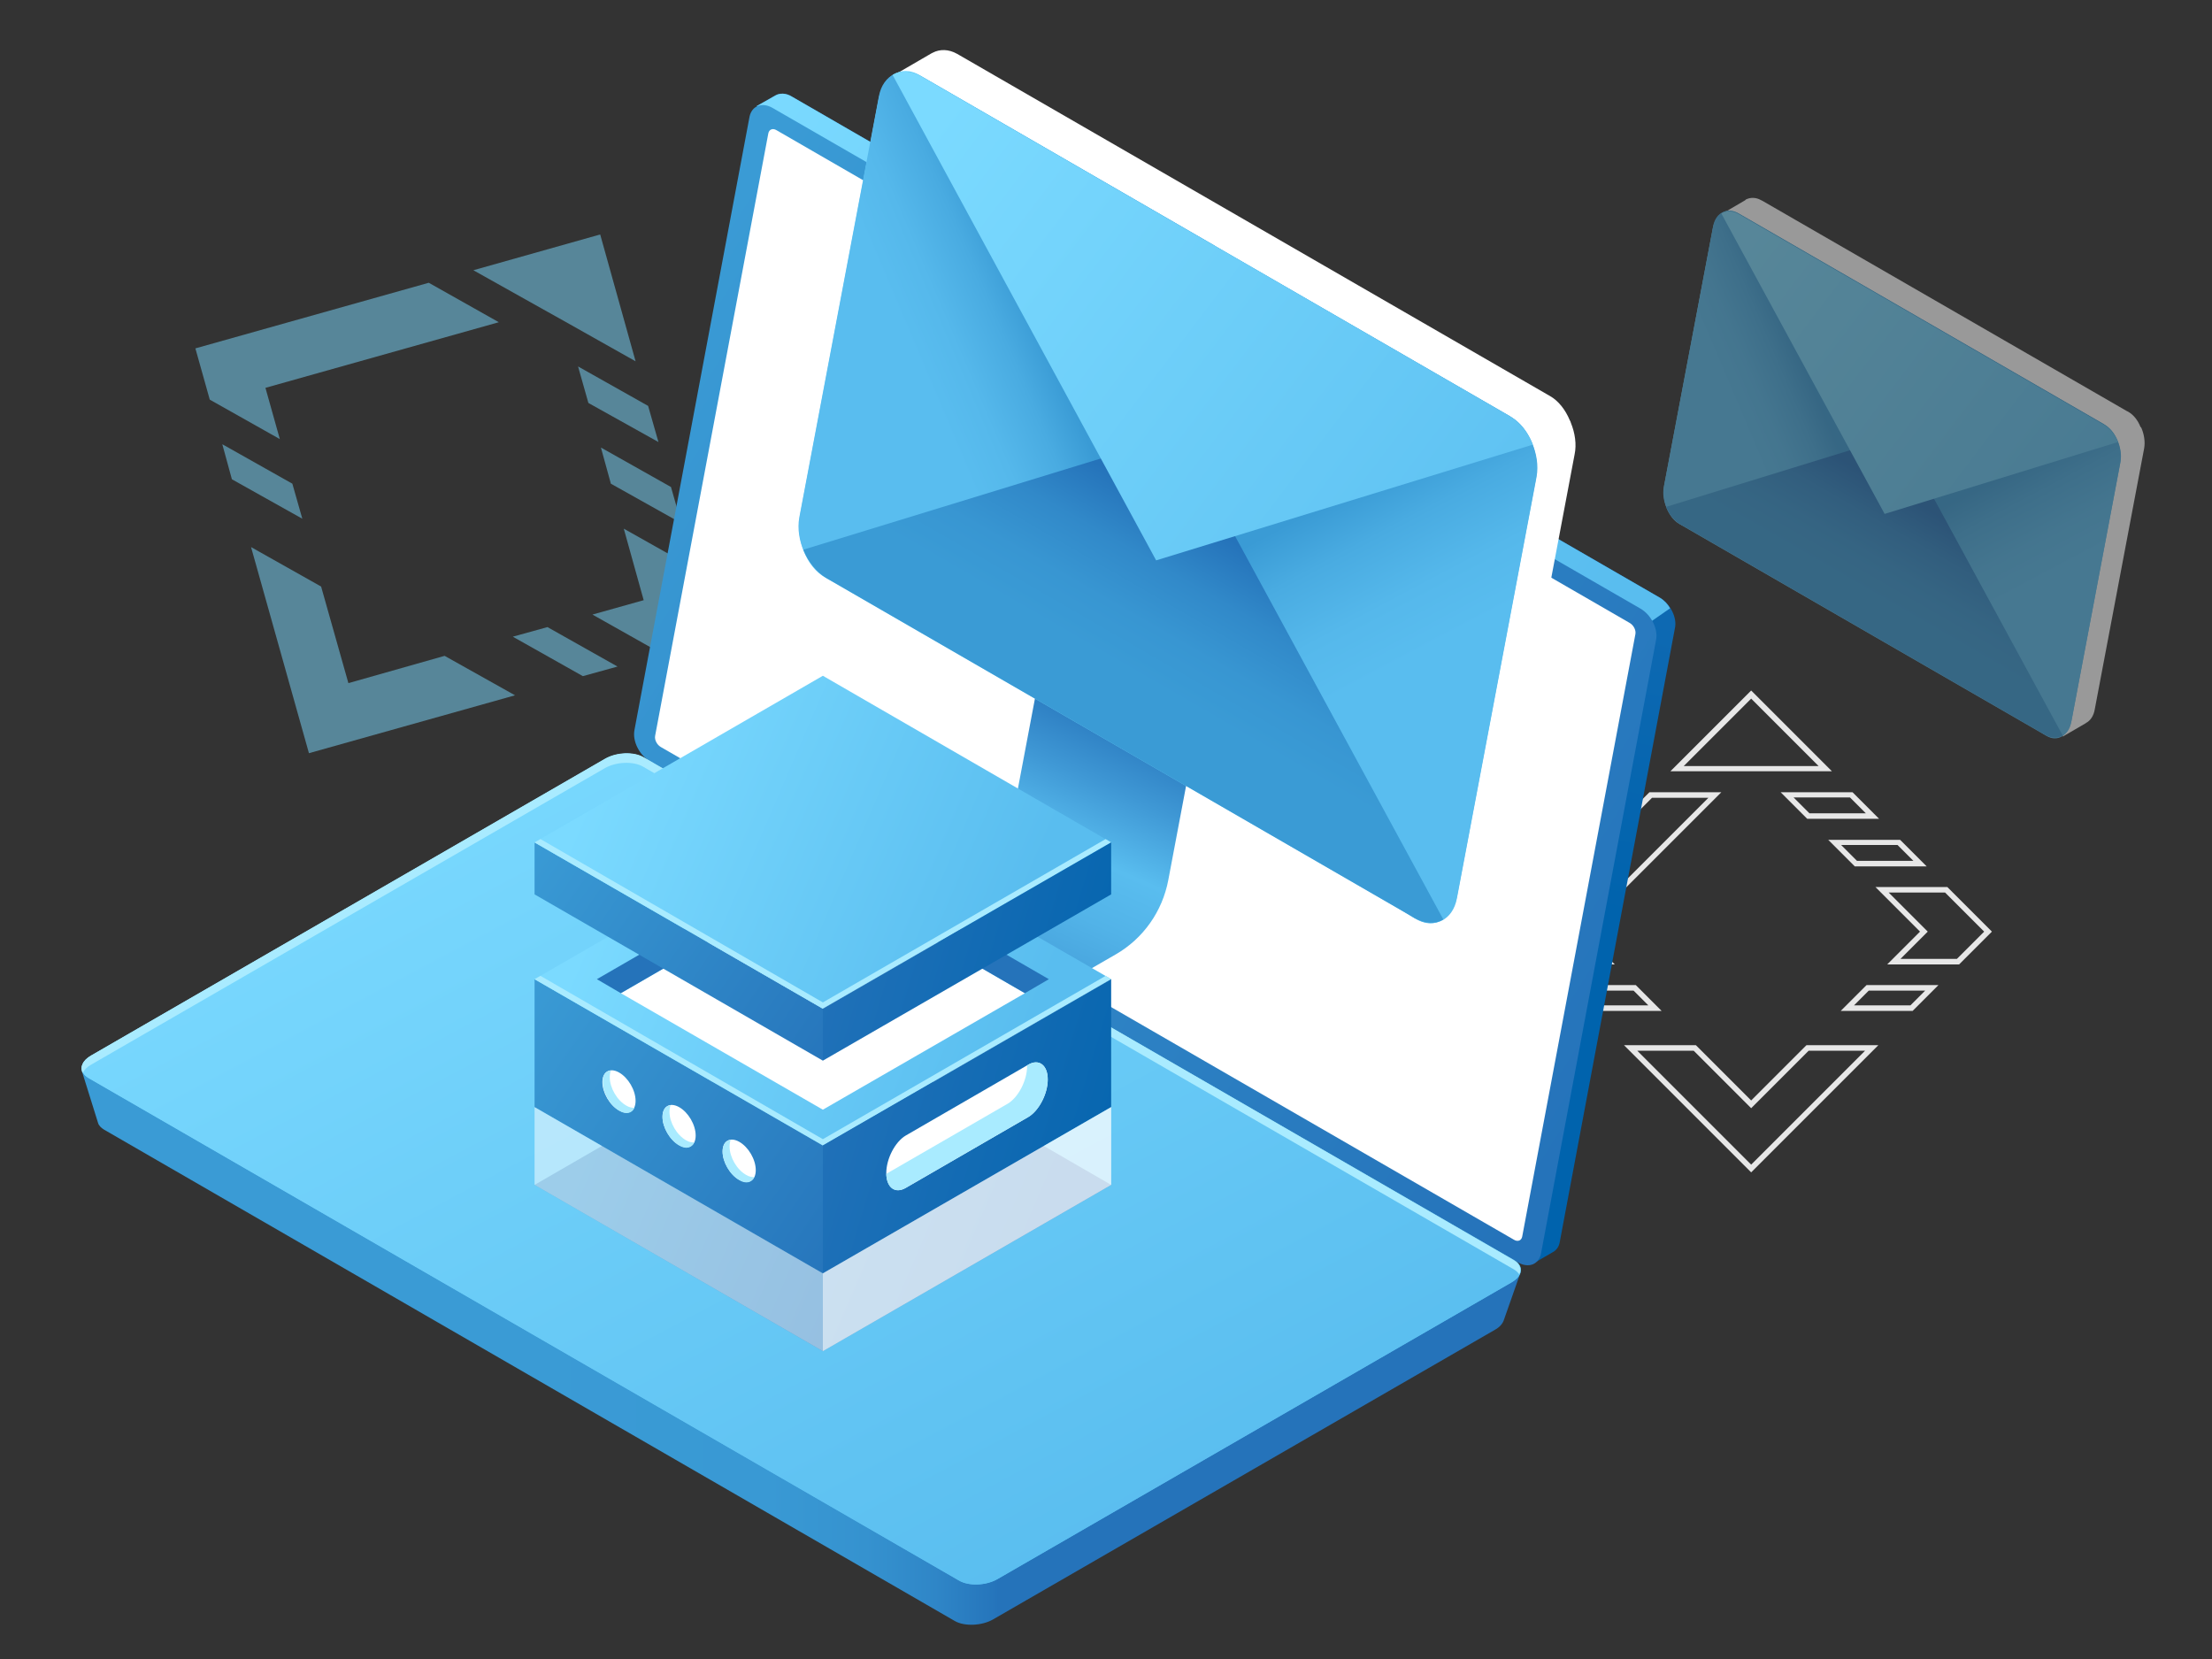 <?xml version="1.0" encoding="utf-8"?>
<!-- Generator: Adobe Illustrator 26.0.3, SVG Export Plug-In . SVG Version: 6.00 Build 0)  -->
<svg version="1.1" id="kontakt" xmlns="http://www.w3.org/2000/svg" xmlns:xlink="http://www.w3.org/1999/xlink" x="0px" y="0px"
	 viewBox="0 0 600 450" style="enable-background:new 0 0 600 450;" xml:space="preserve">
<rect x="0" y="0" width="600" height="450" fill="#333333" stroke="none"/>
<style type="text/css">
	.st0{fill:#E7E7E7;}
	.st1{opacity:0.5;}
	.st2{fill:#7BDAFF;}
	.st3{fill:#FFFFFF;}
	.st4{fill:url(#SVGID_1_);}
	.st5{fill:url(#SVGID_00000082340968748387913040000000369396632745116584_);}
	.st6{fill:url(#SVGID_00000104699943525966142770000006278143859713988024_);}
	.st7{fill:url(#SVGID_00000115515985853074898570000003201520197229230271_);}
	.st8{fill:url(#SVGID_00000069363393705192742470000016840495569036630430_);}
	.st9{fill:url(#SVGID_00000145030080339536718310000002386533411508520366_);}
	.st10{fill:url(#SVGID_00000179608031757478950330000013683644355786731430_);}
	.st11{fill:url(#SVGID_00000182518006950441489790000008444251412938813327_);}
	.st12{fill:url(#SVGID_00000078040584314622433740000005420289013632657818_);}
	.st13{fill:url(#SVGID_00000052814187387985285220000018260799301444244122_);}
	.st14{fill:url(#SVGID_00000158720064543962906830000001040793912009601928_);}
	.st15{fill:#A9EBFF;}
	.st16{fill:url(#SVGID_00000001649693158525642520000006136831147698073501_);}
	.st17{fill:url(#SVGID_00000016779205287296616540000017416427597266824114_);}
	.st18{fill:url(#SVGID_00000091709881229312541680000016468743535877237692_);}
	.st19{fill:url(#SVGID_00000089567142567311498990000000477608982456812191_);}
	.st20{fill:url(#SVGID_00000018203164058742490970000017694058578947256980_);}
	.st21{fill:url(#SVGID_00000181795088302128559300000006071651914286060991_);}
	.st22{fill:url(#SVGID_00000021799826115378699500000000870560746400161415_);}
	.st23{fill:url(#SVGID_00000081616972532331739750000009675484965171961755_);}
	.st24{fill:url(#SVGID_00000139274807447357974510000015410059007624544646_);}
	.st25{fill:#2573BA;}
	.st26{fill:url(#SVGID_00000036952347418376501320000017721406275267810951_);}
	.st27{fill:url(#SVGID_00000091697484853623317440000015464607554667258783_);}
	.st28{fill:url(#SVGID_00000009566026356516404040000014588268781773818802_);}
	.st29{fill:url(#SVGID_00000132796477975502326920000014840052391134497931_);}
	.st30{opacity:0.5;fill:#FFFFFF;}
</style>
<g>
	<path class="st0" d="M518.8,274.2h-19.5l7-7h19.5L518.8,274.2z M502.9,272.7h15.3l4-4h-15.3L502.9,272.7z"/>
	<path class="st0" d="M522.6,235h-19.5l-7.2-7.2h19.5L522.6,235z M503.7,233.5H519l-4.3-4.3h-15.3L503.7,233.5z"/>
	<path class="st0" d="M450.7,274.2h-19.5l-7-7h19.5L450.7,274.2z M431.8,272.7h15.3l-4-4h-15.3L431.8,272.7z"/>
	<path class="st0" d="M531.4,261.6h-19.5l8.9-8.9l-12.1-12.1h19.5l12.1,12.1L531.4,261.6z M515.5,260.1h15.3l7.4-7.4l-10.6-10.6
		h-15.3l10.6,10.6L515.5,260.1z"/>
	<path class="st0" d="M438,261.6h-19.5l-8.9-8.9l37.8-37.8h19.5l-37.8,37.8L438,261.6z M419.2,260.1h15.3l-7.4-7.4l36.3-36.3h-15.3
		l-36.3,36.3L419.2,260.1z"/>
	<path class="st0" d="M475,318l-34.5-34.5H460l15,15l15-15h19.5L475,318z M444.1,285l30.9,30.9l30.9-30.9h-15.3L475,300.6L459.4,285
		H444.1z"/>
	<path class="st0" d="M496.9,209.2h-43.8l21.9-21.9L496.9,209.2z M456.7,207.8h36.6L475,189.5L456.7,207.8z"/>
	<path class="st0" d="M509.7,222.1h-19.5l-7.2-7.2h19.5L509.7,222.1z M490.8,220.6h15.3l-4.3-4.3h-15.3L490.8,220.6z"/>
</g>
<g class="st1">
	<polygon class="st2" points="167.5,180.8 148.5,170.1 139.1,172.7 158.1,183.4 	"/>
	<polygon class="st2" points="163,121.4 165.7,131.2 184.8,141.9 182,132.1 	"/>
	<polygon class="st2" points="62.9,130 82,140.7 79.3,131.2 60.3,120.5 	"/>
	<polygon class="st2" points="169.2,143.4 174.6,162.8 160.7,166.7 179.7,177.4 193.6,173.4 188.2,154.1 	"/>
	<polygon class="st2" points="75.9,119.1 72,105.2 135.3,87.4 116.3,76.7 53,94.5 56.9,108.4 	"/>
	<polygon class="st2" points="120.6,177.9 94.5,185.3 87.1,159.1 68.1,148.4 83.8,204.3 139.7,188.6 	"/>
	<polygon class="st2" points="128.4,73.3 147.5,84 153.4,87.3 172.4,98 162.8,63.6 	"/>
	<polygon class="st2" points="156.8,99.4 159.6,109.3 178.6,119.9 175.8,110.1 	"/>
</g>
<g class="st1">
	<path class="st3" d="M580.9,116.2L580.9,116.2L580.9,116.2c0-0.1-0.1-0.1-0.1-0.2c0,0,0-0.1-0.1-0.1c0,0,0-0.1-0.1-0.1
		c-0.7-1.8-1.9-3.3-3.3-4.1l-0.4-0.2l0,0l-49.4-28.5l-49.4-28.5l0,0l-0.4-0.2c-1.4-0.8-2.9-0.8-4.1-0.2c0,0-0.1,0-0.1,0.1
		c0,0-0.1,0-0.1,0.1l-6.5,3.8l3.8,1.6l-13,69.1c-0.3,1.8,0,3.7,0.7,5.5c0,0.1,0,0.1,0.1,0.1c0,0,0,0.1,0.1,0.1
		c0.7,1.8,1.9,3.3,3.3,4.1l98.5,56.9l-0.9,4.3l6.2-3.6c0,0,0.1,0,0.1-0.1c1.2-0.6,2.1-1.9,2.4-3.7l13.4-70.8
		C581.9,119.8,581.6,117.9,580.9,116.2z"/>
	<g>
		
			<linearGradient id="SVGID_1_" gradientUnits="userSpaceOnUse" x1="-7751.396" y1="1822.741" x2="-7609.921" y2="1822.741" gradientTransform="matrix(0.781 0.451 -0.197 1.042 6869.983 1694.692)">
			<stop  offset="0" style="stop-color:#7BDAFF"/>
			<stop  offset="1" style="stop-color:#59BDEF"/>
		</linearGradient>
		<path class="st4" d="M555.1,199.6l-99.6-57.5c-3-1.7-4.8-6.4-4.1-10.4l13.2-69.8c0.8-4,3.8-5.9,6.8-4.1l99.6,57.5
			c3,1.7,4.8,6.4,4.1,10.4l-13.2,69.8C561.1,199.5,558.1,201.4,555.1,199.6z"/>
		
			<linearGradient id="SVGID_00000111187810628312500910000009787683052243640226_" gradientUnits="userSpaceOnUse" x1="-7576.93" y1="1897.88" x2="-7653.949" y2="1814.361" gradientTransform="matrix(0.781 0.451 -0.197 1.042 6869.983 1694.692)">
			<stop  offset="0.768" style="stop-color:#59BDEF"/>
			<stop  offset="0.845" style="stop-color:#55B8EB"/>
			<stop  offset="0.932" style="stop-color:#49ABE1"/>
			<stop  offset="1" style="stop-color:#3A9BD5"/>
		</linearGradient>
		<path style="fill:url(#SVGID_00000111187810628312500910000009787683052243640226_);" d="M570.6,115l-49.4-28.5l-15.5,82l49,30.8
			c3.2,1.9,6.4,0.4,7.1-3.4l13.4-70.8C575.8,121.5,573.8,116.9,570.6,115z"/>
		
			<linearGradient id="SVGID_00000070838448288666857050000016361707433776362164_" gradientUnits="userSpaceOnUse" x1="173.037" y1="1897.898" x2="96.02" y2="1814.38" gradientTransform="matrix(-0.781 -0.451 -0.197 1.042 925.449 -1738.98)">
			<stop  offset="0.768" style="stop-color:#59BDEF"/>
			<stop  offset="0.845" style="stop-color:#55B8EB"/>
			<stop  offset="0.932" style="stop-color:#49ABE1"/>
			<stop  offset="1" style="stop-color:#3A9BD5"/>
		</linearGradient>
		<path style="fill:url(#SVGID_00000070838448288666857050000016361707433776362164_);" d="M471.8,58l49.4,28.5l-15.4,81.5
			l-49.9-25.7c-3.2-1.9-5.3-6.4-4.6-10.2l13.4-70.8C465.4,57.6,468.6,56.1,471.8,58z"/>
		
			<linearGradient id="SVGID_00000181793647687506279980000006258789555010861208_" gradientUnits="userSpaceOnUse" x1="-7680.658" y1="1943.604" x2="-7680.658" y2="1824.347" gradientTransform="matrix(0.781 0.451 -0.197 1.042 6869.983 1694.692)">
			<stop  offset="0.768" style="stop-color:#3A9BD5"/>
			<stop  offset="0.839" style="stop-color:#3896D2"/>
			<stop  offset="0.918" style="stop-color:#3189C9"/>
			<stop  offset="1" style="stop-color:#2573BA"/>
		</linearGradient>
		<path style="fill:url(#SVGID_00000181793647687506279980000006258789555010861208_);" d="M451.9,137.5c0.8,2,2.2,3.8,4,4.8
			l98.8,57c1.7,1,3.5,1,4.8,0.2l-44.3-81.5L451.9,137.5z"/>
		
			<linearGradient id="SVGID_00000042726910243136321320000002117295758004207744_" gradientUnits="userSpaceOnUse" x1="-7727.916" y1="1765.223" x2="-7606.245" y2="1829.712" gradientTransform="matrix(0.781 0.451 -0.197 1.042 6869.983 1694.692)">
			<stop  offset="0" style="stop-color:#7BDAFF"/>
			<stop  offset="1" style="stop-color:#59BDEF"/>
		</linearGradient>
		<path style="fill:url(#SVGID_00000042726910243136321320000002117295758004207744_);" d="M574.5,119.9c-0.8-2-2.2-3.8-4-4.8
			l-98.8-57c-1.7-1-3.5-1-4.8-0.2l44.3,81.5L574.5,119.9z"/>
	</g>
</g>
<g>
	<g>
		<g>
			
				<linearGradient id="SVGID_00000173125898125963607150000014690107904109353914_" gradientUnits="userSpaceOnUse" x1="349.488" y1="10.213" x2="306.331" y2="221.504">
				<stop  offset="0" style="stop-color:#2573BA"/>
				<stop  offset="1" style="stop-color:#0063AD"/>
			</linearGradient>
			<path style="fill:url(#SVGID_00000173125898125963607150000014690107904109353914_);" d="M450.2,162.1L214.8,26.2
				c-1.6-1-3.3-1-4.5-0.3l-5.1,2.9l3,1.2l-31,164.9c-0.6,3,1.3,6.8,4.2,8.5l235.1,135.7l-0.4,3.5l5-2.9l0,0c1-0.5,1.8-1.5,2-2.9
				l31.2-166.3C455,167.6,453.1,163.8,450.2,162.1z"/>
			
				<linearGradient id="SVGID_00000019662886710274771950000008633299918157176720_" gradientUnits="userSpaceOnUse" x1="32.053" y1="330.499" x2="326.826" y2="330.499">
				<stop  offset="0" style="stop-color:#3A9BD5"/>
				<stop  offset="0.305" style="stop-color:#3A9BD5"/>
				<stop  offset="0.355" style="stop-color:#3A9BD5"/>
				<stop  offset="0.599" style="stop-color:#3999D4"/>
				<stop  offset="0.688" style="stop-color:#3592CF"/>
				<stop  offset="0.752" style="stop-color:#2F86C7"/>
				<stop  offset="0.804" style="stop-color:#2676BC"/>
				<stop  offset="0.81" style="stop-color:#2573BA"/>
			</linearGradient>
			<path style="fill:url(#SVGID_00000019662886710274771950000008633299918157176720_);" d="M412.4,345.3l-11.9,5.9L175.6,221.4
				c-2.6-1.5-7.3-1.3-10.3,0.4L34.6,297.2l-12.4-6.7l4.4,14.1l0,0c0.2,0.7,0.8,1.3,1.6,1.8l230.8,133.3c2.6,1.5,7.3,1.3,10.3-0.4
				l136.2-78.6c1.3-0.7,2.1-1.7,2.4-2.6l0,0L412.4,345.3z"/>
			
				<linearGradient id="SVGID_00000024712404868327238910000005965090549615945104_" gradientUnits="userSpaceOnUse" x1="391.707" y1="233.234" x2="165.095" y2="82.594">
				<stop  offset="0" style="stop-color:#59BDEF"/>
				<stop  offset="1" style="stop-color:#7BDAFF"/>
			</linearGradient>
			<path style="fill:url(#SVGID_00000024712404868327238910000005965090549615945104_);" d="M450.2,162.1L214.8,26.2
				c-1.6-1-3.3-1-4.5-0.3l-5.1,2.9l3,1.2l-31,164.9c-0.6,3,1.3,6.8,4.2,8.5l118.2,68.3l153.4-106.7
				C452.4,163.9,451.4,162.8,450.2,162.1z"/>
			
				<linearGradient id="SVGID_00000137122122958400688670000015570292459540486575_" gradientUnits="userSpaceOnUse" x1="171.003" y1="97.494" x2="449.091" y2="273.354">
				<stop  offset="0" style="stop-color:#3A9BD5"/>
				<stop  offset="1" style="stop-color:#2573BA"/>
			</linearGradient>
			<path style="fill:url(#SVGID_00000137122122958400688670000015570292459540486575_);" d="M411.7,342.4L176.3,206.5
				c-2.9-1.7-4.8-5.5-4.2-8.5l31.2-166.3c0.6-3,3.4-4.1,6.3-2.4L445,165.1c2.9,1.7,4.8,5.5,4.2,8.5L418,340
				C417.4,343,414.6,344.1,411.7,342.4z"/>
			<path class="st3" d="M410.7,336.3L179.2,202.6c-1-0.6-1.7-1.9-1.5-3l30.7-163.4c0.2-1.1,1.2-1.5,2.2-0.9L442.1,169
				c1,0.6,1.7,1.9,1.5,3l-30.7,163.4C412.7,336.5,411.7,336.9,410.7,336.3z"/>
			
				<linearGradient id="SVGID_00000044145549078044544880000007870099644909522819_" gradientUnits="userSpaceOnUse" x1="280.516" y1="435.881" x2="146.56" y2="183.889">
				<stop  offset="0" style="stop-color:#59BDEF"/>
				<stop  offset="1" style="stop-color:#7BDAFF"/>
			</linearGradient>
			<path style="fill:url(#SVGID_00000044145549078044544880000007870099644909522819_);" d="M260.1,428.7L24,292.4
				c-2.7-1.6-2.4-4.3,0.8-6.1l139.3-80.4c3.1-1.8,7.8-2,10.5-0.4l236.1,136.3c2.7,1.6,2.4,4.3-0.8,6.1l-139.3,80.4
				C267.5,430.1,262.8,430.3,260.1,428.7z"/>
			
				<linearGradient id="SVGID_00000134930856211934522540000008450288132731479709_" gradientUnits="userSpaceOnUse" x1="280.516" y1="435.881" x2="146.56" y2="183.889">
				<stop  offset="0" style="stop-color:#59BDEF"/>
				<stop  offset="1" style="stop-color:#7BDAFF"/>
			</linearGradient>
			<path style="fill:url(#SVGID_00000134930856211934522540000008450288132731479709_);" d="M260.1,428.7L24,292.4
				c-2.7-1.6-2.4-4.3,0.8-6.1l139.3-80.4c3.1-1.8,7.8-2,10.5-0.4l236.1,136.3c2.7,1.6,2.4,4.3-0.8,6.1l-139.3,80.4
				C267.5,430.1,262.8,430.3,260.1,428.7z"/>
			<path class="st15" d="M24.7,288.8l139.3-80.4c3.1-1.8,7.8-2,10.5-0.4l236.1,136.3c0.7,0.4,1.2,0.9,1.5,1.4
				c0.7-1.4,0.2-2.9-1.5-3.9L174.6,205.4c-2.7-1.6-7.4-1.4-10.5,0.4L24.7,286.3c-2.3,1.3-3.1,3.2-2.3,4.7
				C22.9,290.2,23.6,289.4,24.7,288.8z"/>
		</g>
		
			<linearGradient id="SVGID_00000064312924133143146450000004690082925417526459_" gradientUnits="userSpaceOnUse" x1="242.021" y1="287.272" x2="299.807" y2="157.816">
			<stop  offset="0" style="stop-color:#2573BA"/>
			<stop  offset="0.208" style="stop-color:#3F98D5"/>
			<stop  offset="0.396" style="stop-color:#52B3E8"/>
			<stop  offset="0.506" style="stop-color:#59BDEF"/>
			<stop  offset="0.642" style="stop-color:#3F98D5"/>
			<stop  offset="0.796" style="stop-color:#2573BA"/>
		</linearGradient>
		<path style="fill:url(#SVGID_00000064312924133143146450000004690082925417526459_);" d="M290.6,193.5l11.3-59.6l-10.3-1.9
			L275.9,215c-1.6,8.5-6.8,15.9-14.3,20.2l-77.3,44.6l5.2,9.1l69.6-40.2l38.5,20.1c0,0,23.4-21.5,23.5-22c0.1-0.5,4.9-35.7,4.9-35.7
			L290.6,193.5z"/>
		<g>
			<path class="st3" d="M230.5,312.6l-5.2-9.1l77.3-44.6c7.5-4.3,12.7-11.7,14.3-20.2l15.7-83.1l10.3,1.9l-15.7,83.1
				c-2.2,11.5-9.2,21.5-19.4,27.3L230.5,312.6z"/>
		</g>
		<g>
			<path class="st3" d="M426.1,114.7L426.1,114.7L426.1,114.7c0-0.1-0.1-0.2-0.1-0.3c0-0.1-0.1-0.2-0.1-0.2c0-0.1-0.1-0.2-0.1-0.2
				c-1.2-2.9-3.1-5.3-5.4-6.6l-0.7-0.4l0,0l-79.7-46l-79.7-46l0,0l-0.7-0.4c-2.3-1.3-4.7-1.3-6.6-0.3c-0.1,0-0.1,0.1-0.2,0.1
				c-0.1,0-0.1,0.1-0.2,0.1l-10.5,6.1l6.1,2.6l-21.1,111.6c-0.5,2.9-0.1,6.1,1.1,8.9c0,0.1,0.1,0.2,0.1,0.2c0,0.1,0.1,0.2,0.1,0.2
				c1.2,2.9,3.1,5.3,5.4,6.6l159,91.8l-1.5,7l10-5.8c0.1,0,0.1-0.1,0.2-0.1c1.9-1,3.4-3.1,4-6l21.6-114.3
				C427.7,120.5,427.2,117.4,426.1,114.7z"/>
			<g>
				
					<linearGradient id="SVGID_00000030485193098388767930000003431867594927710857_" gradientUnits="userSpaceOnUse" x1="653.74" y1="-1829.927" x2="882.14" y2="-1829.927" gradientTransform="matrix(0.781 0.451 -0.197 1.042 -642.523 1694.692)">
					<stop  offset="0" style="stop-color:#7BDAFF"/>
					<stop  offset="1" style="stop-color:#59BDEF"/>
				</linearGradient>
				<path style="fill:url(#SVGID_00000030485193098388767930000003431867594927710857_);" d="M384.4,249.4l-160.8-92.9
					c-4.9-2.8-7.8-10.3-6.6-16.8L238.3,27c1.2-6.5,6.2-9.5,11-6.7L410,113.2c4.9,2.8,7.8,10.3,6.6,16.8l-21.3,112.7
					C394.2,249.2,389.2,252.2,384.4,249.4z"/>
				
					<linearGradient id="SVGID_00000083774175099975748110000011014594673316740992_" gradientUnits="userSpaceOnUse" x1="935.401" y1="-1708.621" x2="811.061" y2="-1843.456" gradientTransform="matrix(0.781 0.451 -0.197 1.042 -642.523 1694.692)">
					<stop  offset="0.768" style="stop-color:#59BDEF"/>
					<stop  offset="0.845" style="stop-color:#55B8EB"/>
					<stop  offset="0.932" style="stop-color:#49ABE1"/>
					<stop  offset="1" style="stop-color:#3A9BD5"/>
				</linearGradient>
				<path style="fill:url(#SVGID_00000083774175099975748110000011014594673316740992_);" d="M409.4,112.8l-79.7-46l-25,132.5
					l79,49.8c5.2,3,10.4,0.6,11.5-5.5l21.6-114.3C417.9,123.2,414.6,115.9,409.4,112.8z"/>
				
					<linearGradient id="SVGID_00000099637724560879390070000013160168219386726793_" gradientUnits="userSpaceOnUse" x1="-8211.754" y1="-1708.672" x2="-8336.093" y2="-1843.506" gradientTransform="matrix(-0.781 -0.451 -0.197 1.042 -6587.057 -1738.98)">
					<stop  offset="0.768" style="stop-color:#59BDEF"/>
					<stop  offset="0.845" style="stop-color:#55B8EB"/>
					<stop  offset="0.932" style="stop-color:#49ABE1"/>
					<stop  offset="1" style="stop-color:#3A9BD5"/>
				</linearGradient>
				<path style="fill:url(#SVGID_00000099637724560879390070000013160168219386726793_);" d="M249.9,20.7l79.7,46l-24.8,131.6
					l-80.6-41.5c-5.2-3-8.5-10.4-7.4-16.4l21.6-114.3C239.5,20.2,244.7,17.7,249.9,20.7z"/>
				
					<linearGradient id="SVGID_00000036963038755893535170000013295259777319005592_" gradientUnits="userSpaceOnUse" x1="767.942" y1="-1634.803" x2="767.942" y2="-1827.334" gradientTransform="matrix(0.781 0.451 -0.197 1.042 -642.523 1694.692)">
					<stop  offset="0.768" style="stop-color:#3A9BD5"/>
					<stop  offset="0.839" style="stop-color:#3896D2"/>
					<stop  offset="0.918" style="stop-color:#3189C9"/>
					<stop  offset="1" style="stop-color:#2573BA"/>
				</linearGradient>
				<path style="fill:url(#SVGID_00000036963038755893535170000013295259777319005592_);" d="M217.9,149.1c1.3,3.3,3.6,6.2,6.4,7.8
					L383.7,249c2.8,1.6,5.6,1.7,7.8,0.4L320,117.8L217.9,149.1z"/>
				
					<linearGradient id="SVGID_00000181072813151316993900000017540133494122434218_" gradientUnits="userSpaceOnUse" x1="691.647" y1="-1922.786" x2="888.074" y2="-1818.672" gradientTransform="matrix(0.781 0.451 -0.197 1.042 -642.523 1694.692)">
					<stop  offset="0" style="stop-color:#7BDAFF"/>
					<stop  offset="1" style="stop-color:#59BDEF"/>
				</linearGradient>
				<path style="fill:url(#SVGID_00000181072813151316993900000017540133494122434218_);" d="M415.8,120.6c-1.3-3.3-3.6-6.2-6.4-7.8
					L249.9,20.7c-2.8-1.6-5.6-1.7-7.8-0.4L313.6,152L415.8,120.6z"/>
			</g>
		</g>
	</g>
	
		<linearGradient id="SVGID_00000139997909225758842500000018316144676515709058_" gradientUnits="userSpaceOnUse" x1="164.617" y1="296.171" x2="275.007" y2="343.597">
		<stop  offset="0" style="stop-color:#3A9BD5"/>
		<stop  offset="1" style="stop-color:#2573BA"/>
	</linearGradient>
	<polygon style="fill:url(#SVGID_00000139997909225758842500000018316144676515709058_);" points="223.2,366.5 145,321.4 
		223.2,276.2 301.4,321.4 	"/>
	<g>
		
			<linearGradient id="SVGID_00000123411432372446961760000005526021622297515451_" gradientUnits="userSpaceOnUse" x1="138.156" y1="273.808" x2="236.261" y2="341.441">
			<stop  offset="0" style="stop-color:#3A9BD5"/>
			<stop  offset="1" style="stop-color:#2573BA"/>
		</linearGradient>
		<polygon style="fill:url(#SVGID_00000123411432372446961760000005526021622297515451_);" points="223.2,345.4 145,300.3 
			145,265.6 223.2,310.7 		"/>
		
			<linearGradient id="SVGID_00000017487857888668570140000017904950583748312459_" gradientUnits="userSpaceOnUse" x1="164.617" y1="240.42" x2="275.007" y2="287.845">
			<stop  offset="0" style="stop-color:#7BDAFF"/>
			<stop  offset="1" style="stop-color:#59BDEF"/>
		</linearGradient>
		<polygon style="fill:url(#SVGID_00000017487857888668570140000017904950583748312459_);" points="223.2,310.7 145,265.6 
			223.2,220.5 301.4,265.6 		"/>
		<polygon class="st15" points="223.2,309 146.6,264.7 145,265.6 223.2,310.7 301.4,265.6 299.9,264.7 		"/>
		<polygon class="st3" points="223.2,237.7 168.4,269.4 223.2,301 278,269.4 		"/>
		<polygon class="st25" points="223.2,237.7 278,269.4 284.5,265.6 223.2,230.2 161.9,265.6 168.4,269.4 		"/>
		
			<linearGradient id="SVGID_00000162354501414009907060000009907036900635577525_" gradientUnits="userSpaceOnUse" x1="213.216" y1="290.705" x2="317.935" y2="322.274">
			<stop  offset="0" style="stop-color:#2573BA"/>
			<stop  offset="1" style="stop-color:#0063AD"/>
		</linearGradient>
		<polygon style="fill:url(#SVGID_00000162354501414009907060000009907036900635577525_);" points="301.4,300.3 223.2,345.4 
			223.2,310.7 301.4,265.6 		"/>
		<g>
			
				<linearGradient id="SVGID_00000026860951263914025470000007861930709123897741_" gradientUnits="userSpaceOnUse" x1="143.042" y1="229.762" x2="230.724" y2="290.209">
				<stop  offset="0" style="stop-color:#3A9BD5"/>
				<stop  offset="1" style="stop-color:#2573BA"/>
			</linearGradient>
			<polygon style="fill:url(#SVGID_00000026860951263914025470000007861930709123897741_);" points="223.2,287.7 145,242.6 
				145,228.5 223.2,273.6 			"/>
			
				<linearGradient id="SVGID_00000058588163115130430800000004375534824617219506_" gradientUnits="userSpaceOnUse" x1="164.617" y1="203.27" x2="275.007" y2="250.695">
				<stop  offset="0" style="stop-color:#7BDAFF"/>
				<stop  offset="1" style="stop-color:#59BDEF"/>
			</linearGradient>
			<polygon style="fill:url(#SVGID_00000058588163115130430800000004375534824617219506_);" points="223.2,273.6 145,228.5 
				223.2,183.3 301.4,228.5 			"/>
			<polygon class="st15" points="223.2,271.9 146.6,227.6 145,228.5 223.2,273.6 301.4,228.5 299.9,227.6 			"/>
			
				<linearGradient id="SVGID_00000054976671929082543440000007762159644010549915_" gradientUnits="userSpaceOnUse" x1="217.267" y1="244.511" x2="313.349" y2="273.477">
				<stop  offset="0" style="stop-color:#2573BA"/>
				<stop  offset="1" style="stop-color:#0063AD"/>
			</linearGradient>
			<polygon style="fill:url(#SVGID_00000054976671929082543440000007762159644010549915_);" points="301.4,242.6 223.2,287.7 
				223.2,273.6 301.4,228.5 			"/>
		</g>
		<polygon class="st30" points="145,300.3 145,321.4 223.2,366.5 223.2,345.4 		"/>
		<polygon class="st30" points="301.4,300.3 301.4,321.4 223.2,366.5 223.2,345.4 		"/>
		<polygon class="st30" points="301.4,300.3 301.4,321.4 223.2,366.5 223.2,345.4 		"/>
		<g>
			<path class="st3" d="M245.7,322.2l33.2-19.2c2.9-1.7,5.3-6.3,5.3-10.2l0,0c0-3.9-2.4-5.7-5.3-4L245.7,308
				c-2.9,1.7-5.3,6.3-5.3,10.2l0,0C240.4,322.1,242.8,323.9,245.7,322.2z"/>
			<path class="st15" d="M273.3,299.4c2.9-1.7,5.3-6.3,5.3-10.2c0-0.1,0-0.1,0-0.2l0.3-0.2c2.9-1.7,5.3,0.1,5.3,4l0,0
				c0,3.9-2.4,8.5-5.3,10.2l-33.2,19.2c-2.9,1.7-5.2,0-5.3-3.8L273.3,299.4z"/>
		</g>
		<g>
			<path class="st3" d="M196,312.3c0,2.9,2,6.3,4.5,7.7s4.5,0.3,4.5-2.6c0-2.9-2-6.3-4.5-7.7S196,309.5,196,312.3z"/>
			<path class="st3" d="M179.7,302.9c0,2.9,2,6.3,4.5,7.7c2.5,1.4,4.5,0.3,4.5-2.6c0-2.9-2-6.3-4.5-7.7S179.7,300.1,179.7,302.9z"/>
			<path class="st3" d="M163.4,293.5c0,2.9,2,6.3,4.5,7.7c2.5,1.4,4.5,0.3,4.5-2.6c0-2.9-2-6.3-4.5-7.7
				C165.4,289.5,163.4,290.7,163.4,293.5z"/>
			<path class="st15" d="M198.2,309.2c-0.2,0.5-0.3,1.1-0.3,1.8c0,2.9,2,6.3,4.5,7.7c0.8,0.5,1.6,0.6,2.2,0.6
				c-0.7,1.5-2.3,1.9-4.1,0.8c-2.5-1.4-4.5-4.9-4.5-7.7C196,310.4,196.9,309.3,198.2,309.2z"/>
			<path class="st15" d="M181.9,299.8c-0.2,0.5-0.3,1.1-0.3,1.8c0,2.9,2,6.3,4.5,7.7c0.8,0.5,1.6,0.6,2.2,0.6
				c-0.7,1.5-2.3,1.9-4.1,0.8c-2.5-1.4-4.5-4.9-4.5-7.7C179.7,301,180.6,299.9,181.9,299.8z"/>
			<path class="st15" d="M165.7,290.4c-0.2,0.5-0.3,1.1-0.3,1.8c0,2.9,2,6.3,4.5,7.7c0.8,0.5,1.6,0.6,2.2,0.6
				c-0.7,1.5-2.3,1.9-4.1,0.8c-2.5-1.4-4.5-4.9-4.5-7.7C163.4,291.6,164.3,290.5,165.7,290.4z"/>
		</g>
	</g>
</g>
</svg>
